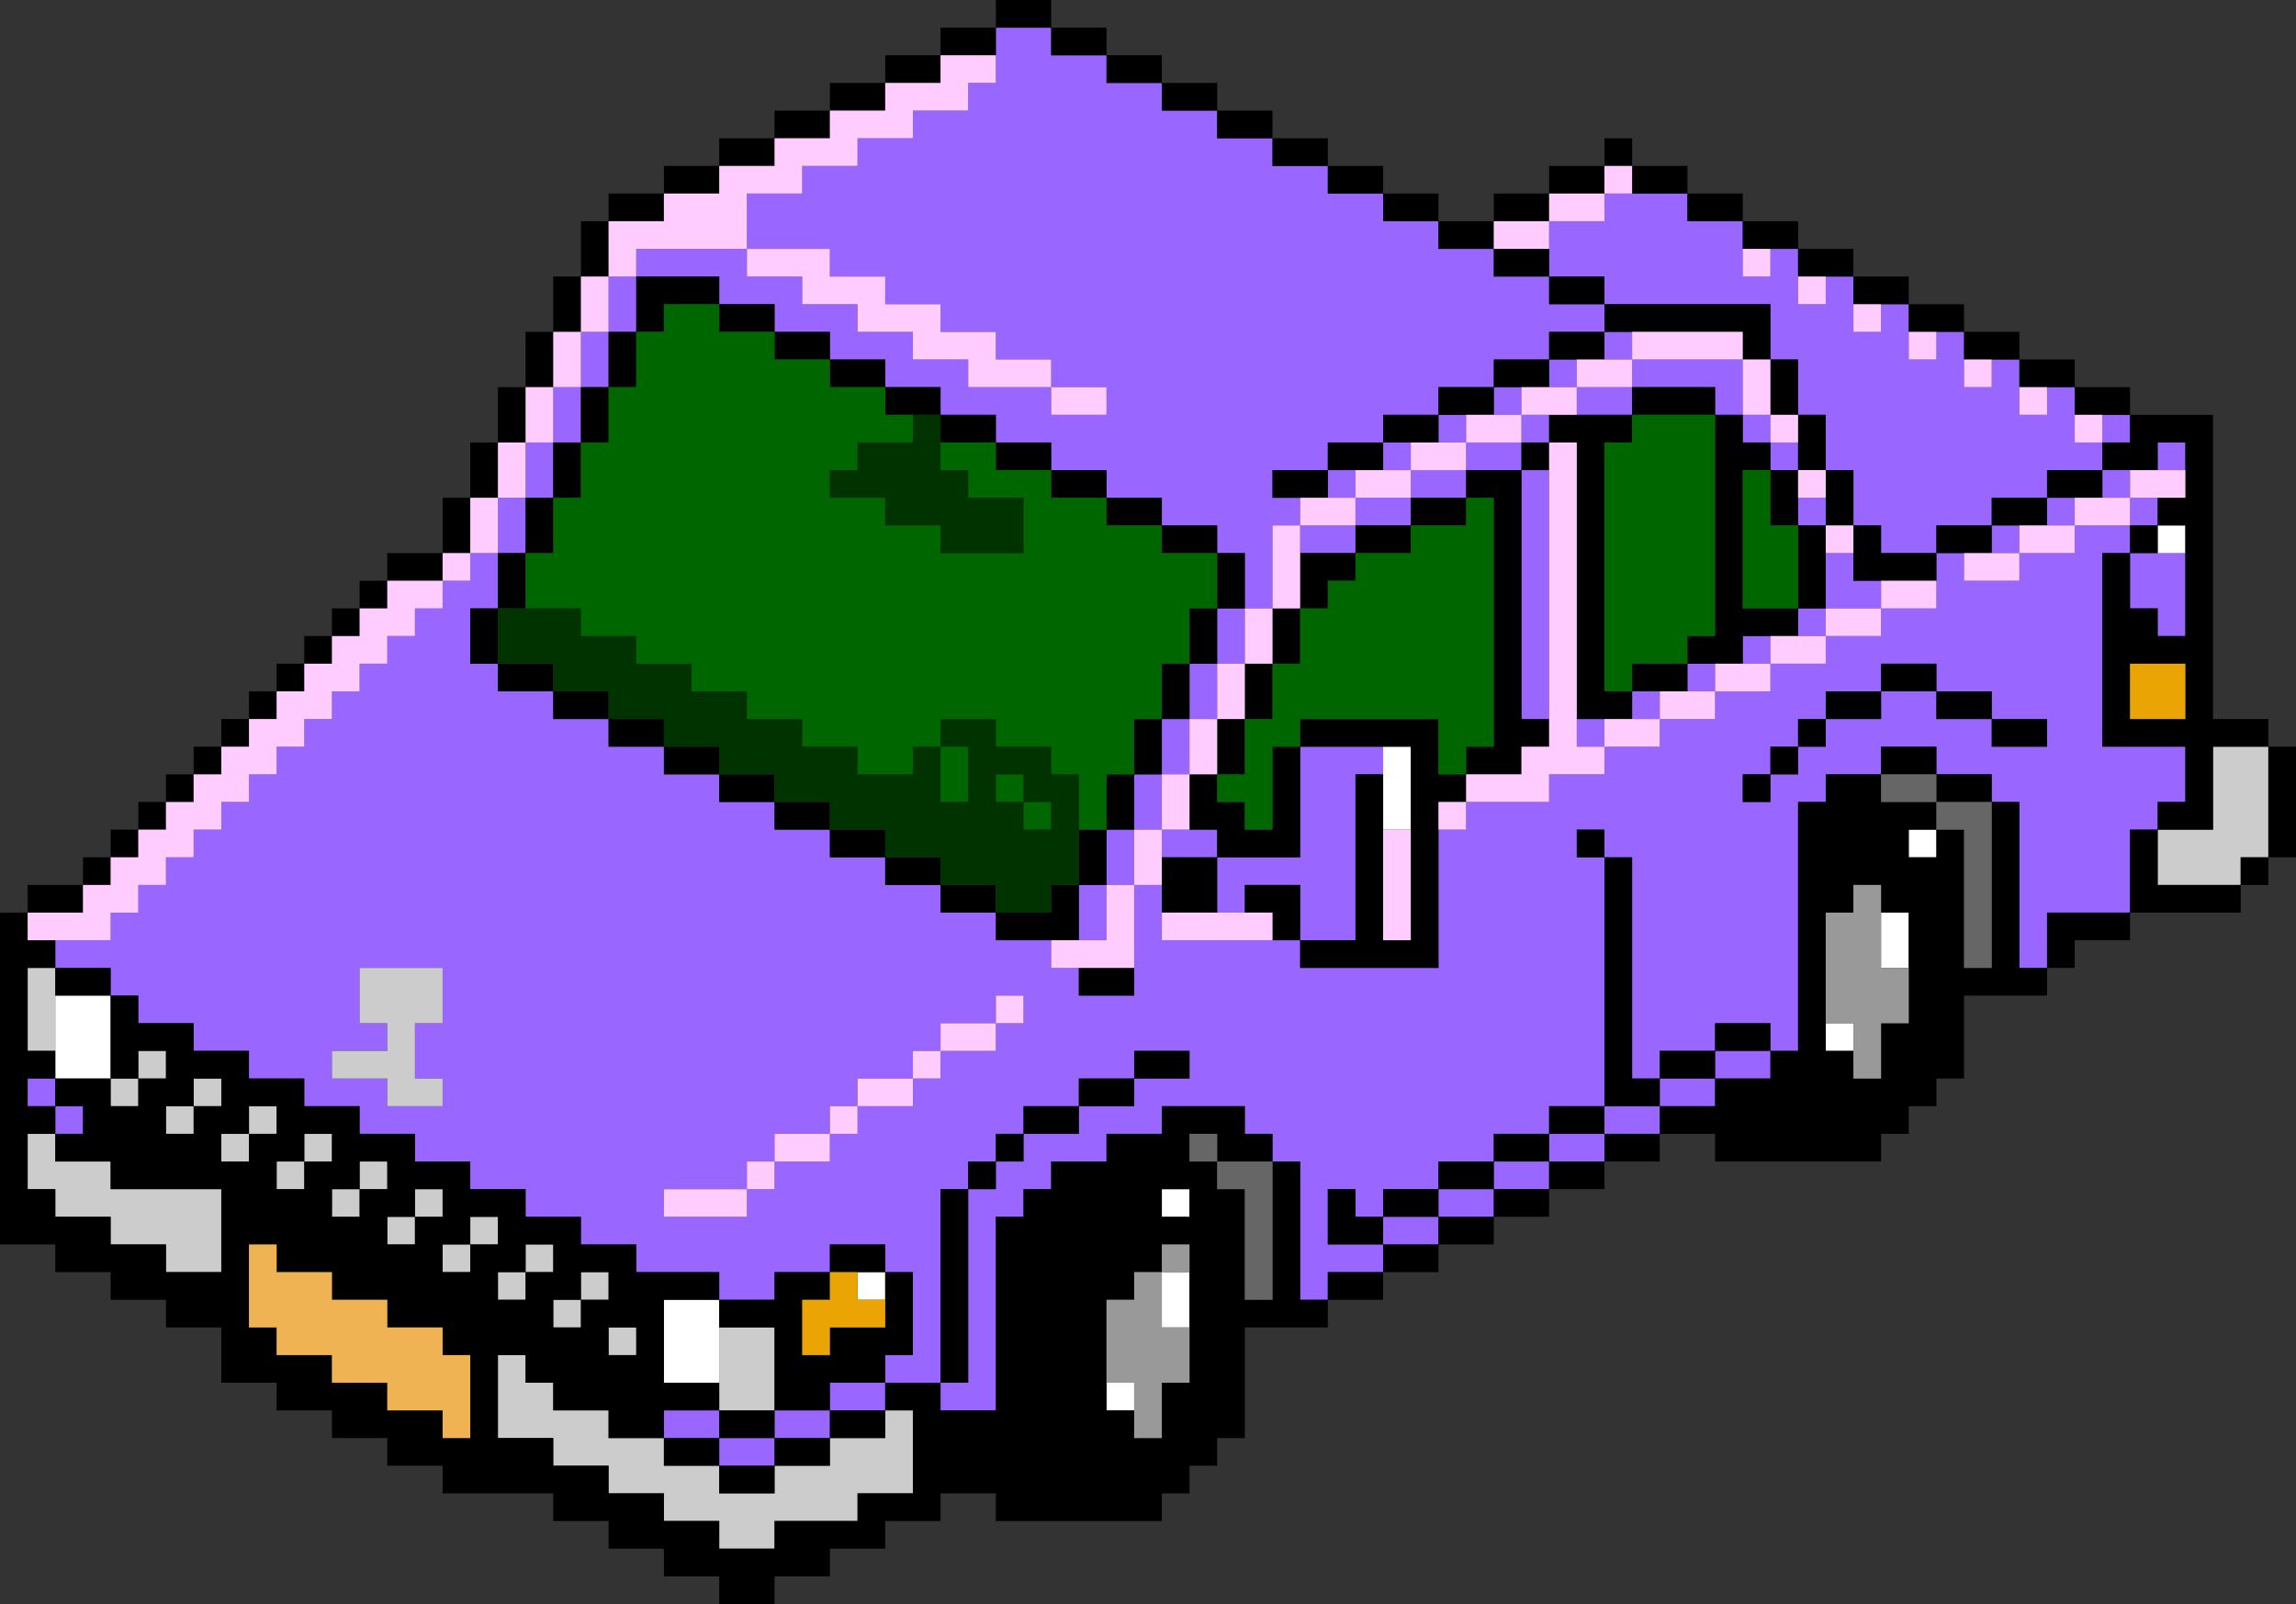 <?xml version="1.0" encoding="UTF-8"?><svg id="b" xmlns="http://www.w3.org/2000/svg" width="83" height="58" viewBox="0 0 83 58"><rect x="0" y="0" width="83" height="58" fill="#333333" stroke="none"/><g id="c"><g id="d"><path d="m2,40v1h1v-1h-1m0-1h-1v1h1v-1M21,14h-1v2h1v-2m-3,4v2h1v-2h-1m2-2h-1v2h1v-2m1-2h1v-2h-1v2m2-4h-1v2h1v-2m49,10h1v-1h-1v1m2-2v1h1v-1h-1m3,0v-1h-1v1h1m2,2h-2v2h1v1h1v-3m-1-1v-1h-1v1h1m0-2h1v-1h-1v1m-1-1v-1h-1v1h1m-25,27v1h2v-1h-2m4-1h-2v1h2v-1m-6,2v1h2v-1h-2m12-4v-1h-2v1h2m-4,2v-1h-2v1h2m0-1h2v-1h-2v1m4-3v1h2v-1h-2m-36,14v-1h-2v1h2m0,0v1h2v-1h-2m4-1h-2v1h2v-1m2,0v-1h-2v1h2m11-21h-1v1h2v-1h-1m-3,2h-1v2h1v-2m1-2h-1v2h1v-2m0-2v2h1v-2h-1m2-2h-1v2h1v-2m0-2v2h1v-2h-1m2-2h-1v2h1v-2m21-2v2h2v-1h-1v-1h-1m-6,5h-1v1h1v-1m-2,1h-1v1h1v-1m5-2h1v-1h-1v1m-1,1v-1h-1v1h1m3-2h1v-1h-1v1m-9,5v1h-3v1h-1v5h-5v-1h-5v-2h-1v4h-2v-1h-1v-1h-2v-1h-2v-1h-2v-1h-2v-1h-2v-1h-2v-1h-2v-1h-2v-1h-2v-1h-2v-1h-1v-2h1v-2h-1v1h-1v1h-1v1h-1v1h-1v1h-1v1h-1v1h-1v1h-1v1h-1v1h-1v1h-1v1h-1v1h-1v1h-2v1h2v1h1v1h2v1h2v1h2v1h2v1h2v1h2v1h2v1h2v1h2v1h3v1h2v-1h2v-1h2v1h1v3h-1v1h2v-7h1v-1h1v-1h1v-1h2v-1h2v-1h2v1h-2v1h-2v1h-2v1h-1v1h-1v7h-1v1h2v-7h1v-1h1v-1h2v-1h2v-1h3v1h1v1h1v5h1v-1h2v-1h-2v-2h1v1h1v-1h2v-1h2v-1h2v-1h2v-9h-1v-1h1v1h1v8h1v-1h2v-1h2v1h1v-9h1v-1h2v-1h2v1h2v1h1v6h1v-2h3v-3h1v-1h1v-2h-3v-7h1v-1h-2v1h-2v1h-2v-1h-1v2h-2v1h-2v1h-2v1h-2v1h-2v1h-2v1h-2m10-1h-1v1h-1v1h-1v-1h1v-1h1v-1h1v-1h2v-1h2v1h2v1h2v1h-2v-1h-2v-1h-2v1h-2v1m-29,9v1h-1v1h-2v1h-1v1h-2v1h-1v1h-2v1h-1v1h-3v-1h3v-1h1v-1h2v-1h1v-1h2v-1h1v-1h2v-1h1m-21-1v2h-1v2h1v1h-2v-1h-2v-1h2v-1h-1v-2h3m34-8h-3v4h-3v2h1v-1h2v2h2v-6h1v-1m3-11v-1h-1v1h1m3,1h-1v9h1v-9m-1,0v-1h-2v1h2m1-1v-1h-1v1h1m-8,2h1v-1h-1v1m3-1v1h2v-1h-2m0,1h-2v1h2v-1m-4,1v1h2v-1h-2m3-3v1h1v-1h-1m5-2h-1v1h1v-1m10,4v1h1v-1h-1m-1-2v-1h-1v1h1m1,0h-1v1h1v-1m-6-2h-2v1h2v-1m0-1v1h3v1h1v-2h-4m-2,1v-1h-1v1h1m1-2v1h1v-1h-1m0-5v1h-2v2h2v1h6v2h1v2h1v2h1v2h1v1h2v-1h2v-1h2v-1h2v-1h-1v-2h-1v1h-1v-2h-1v1h-1v-2h-1v1h-1v-2h-1v1h-1v-2h-1v1h-1v-2h-1v1h-1v-2h-2v-1h-3M36,1v2h-1v1h-2v1h-2v1h-2v1h-2v2h3v1h2v1h2v1h2v1h2v1h2v1h-2v-1h-3v-1h-2v-1h-2v-1h-2v-1h-2v-1h-4v1h3v1h2v1h2v1h2v1h2v1h2v1h2v1h2v1h2v1h2v1h1v2h1v-3h1v-1h-1v-1h2v-1h2v-1h2v-1h2v-1h2v-1h2v-1h-2v-1h-2v-1h-2v-1h-2v-1h-2v-1h-2v-1h-2v-1h-2v-1h-2v-1h-2v-1h-2Z" style="fill:#96f;"/><path d="m2,42v-1h-1v2h1v1h2v1h2v1h2v-3h-4v-1h-2m3-3h-1v1h1v-1m0-1v1h1v-1h-1m-3-3h-1v3h1v-3m79-3v-1h1v-4h-2v3h-2v2h3m-53,16h-2v3h2v-3m5,3h-1v1h-2v1h-2v1h-2v-1h-2v-1h-2v-1h-2v-1h-1v-1h-1v3h2v1h2v1h2v1h2v1h2v-1h3v-1h2v-3m-10-3h-1v1h1v-1m-2,0v-1h-1v1h1m0-2v1h1v-1h-1m-8-4v1h1v-1h-1m0,1h-1v1h1v-1m-2-2v1h1v-1h-1m-1,1v1h1v-1h-1m-1,0v-1h-1v1h1m0-1h1v-1h-1v1m-2,0v-1h-1v1h1m1-2h-1v1h1v-1m11,8v-1h-1v1h1m1-2h-1v1h1v-1m-5-1h-1v1h1v-1m1,0v-1h-1v1h1m1,1h-1v1h1v-1m0-1v1h1v-1h-1m-1-7v-2h-3v2h1v1h-2v1h2v1h2v-1h-1v-2h1Z" style="fill:#ccc;"/><path d="m2,38v1h2v-3h-2v2m68-8h-1v1h1v-1m9-11h-1v1h1v-1m-53,29v-1h-2v3h2v-2m6-1v-1h-1v1h1m10-4v1h1v-1h-1m-1,8v-1h-1v1h1m2-5h-1v2h1v-2m26-13h-1v2h1v-2m-3,4v1h1v-1h-1m-15-10h-1v3h1v-3Z" style="fill:#fff;"/><path d="m4,36v-1h-2v1h2m-1-3v-1H1v1h2m0-2v1h1v-1h-1m2-1h-1v1h1v-1m9-9h2v-1h-2v1m4,3v1h2v-1h-2m0-2h-1v2h1v-2m4,4v-1h-2v1h2m0,0v1h2v-1h-2m-16,4v-1h-1v1h1m1-1v-1h-1v1h1m2-4v1h1v-1h-1m-1,1v1h1v-1h-1m0,1h-1v1h1v-1m3-2v-1h-1v1h1m1-2h-1v1h1v-1m1-1h-1v1h1v-1m1,0v-1h-1v1h1m6-6v2h1v-2h-1m-1,4h-1v2h1v-2m0,0h1v-2h-1v2m-2-2h-1v2h1v-2m1-2h-1v2h1v-2m1-2h-1v2h1v-2m1-2h-1v2h1v-2m1,0v-2h-1v2h1m1,2h-1v2h1v-2m1-2h-1v2h1v-2m-1-4h-1v2h1v-2m2-1h-2v1h2v-1m53,26h-3v2h1v-1h2v-1m4-2v1h1v-1h-1m-3-1h-1v3h4v-1h-3v-2m5-3h-1v4h1v-4m-13,1v1h2v-1h-2m0-1h-2v1h2v-1m5-9h1v-1h-2v1h1m-1,1v-1h-2v1h2m-4,1h-2v-1h-1v2h3v-1m0,0h2v-1h-2v1m0-8h1v-1h-2v1h1m-3-2v1h2v-1h-2m6,4h2v-1h-2v1m-1-1h1v-1h-2v1h1m5,2v-1h-2v1h2m0,4v1h1v-1h-1m0-4v1h-1v1h2v-1h1v2h-1v1h1v4h-1v-1h-1v-2h-1v7h3v2h-1v1h2v-3h2v-1h-2v-11h-3m0,9h2v2h-2v-2m-27,22h-2v1h2v-1m2-1h-2v1h2v-1m0-2h2v-1h-2v1m2,0v1h2v-1h-2m-2,1v1h2v-1h-2m4-2v-1h-2v1h2m-6,2h-1v-1h-1v2h2v-1m0-1v1h2v-1h-2m8,0v-1h-2v1h2m0-2v-1h-2v1h2m0,1h2v-1h-2v1m4-3v-1h-2v1h2m0-2v1h2v-1h-2m-30,14h-2v1h2v-1m-6,2v-1h-2v1h2m0,0v1h2v-1h-2m4,0v-1h-2v1h2m-2-2h-2v1h2v-1m4-5v2h-2v1h-1v-2h1v-1h-2v1h-2v1h2v3h2v-1h2v-1h1v-3h-1m0-1h-2v1h2v-1m3-2h-1v7h1v-7m0,0h1v-1h-1v1m2-1v-1h-1v1h1m3-1v1h-2v1h-1v1h-1v7h-2v-1h-2v1h1v3h-2v1h-3v1h-2v-1h-2v-1h-2v-1h-2v-1h-2v-3h1v1h1v1h2v1h2v-1h2v-1h-2v-3h2v-1h-3v-1h-2v-1h-2v-1h-2v-1h-2v-1h-2v-1h-2v-1h-2v-1h-2v-1h-2v-1h-1v3h1v-1h1v1h-1v1h-1v-1h-2v1h1v1h-1v1h2v1h4v3h-2v-1h-2v-1h-2v-1h-1v-2h1v-1h-1v-1h1v-1h-1v-3h1v-1h-1v-1H0v12h2v1h2v1h2v1h2v2h2v1h2v1h2v1h2v1h4v1h2v1h2v1h2v1h2v-1h2v-1h2v-1h2v-1h2v1h6v-1h1v-1h1v-1h1v-4h3v-1h-1v-5h-1v5h-1v-4h-1v-1h-1v-1h1v1h2v-1h-1v-1h-3v1h-2m2,4h1v5h-1v2h-1v-1h-1v-4h1v-1h1v-1m0-1v-1h1v1h-1m-25,1v-1h1v1h-1v1h-1v-1h1m-1-2v1h-1v1h-1v-1h1v-1h1m3,2h1v1h-1v1h-1v-1h1v-1m-12-6h1v1h-1v1h-1v-1h1v-1m3,2h-1v1h-1v-1h1v-1h1v1m-1,4h1v1h2v1h2v1h2v1h1v3h-1v-1h-2v-1h-2v-1h-2v-1h-1v-3m1-2v-1h1v-1h1v1h-1v1h-1m2,0h1v-1h1v1h-1v1h-1v-1m9,4v-1h1v1h-1v1h-1v-1h1m1,1h1v1h-1v-1m17-7v-1h-2v1h2m2-2h-2v1h2v-1m0-3v-1h-2v1h2m2,3v-1h-2v1h2m-1-13h-1v2h1v-2m3,7h1v1h1v-2h-2v1m-3-2v2h2v-2h-2m-4,1v1h-2v1h3v-2h-1m2-2h-1v2h1v-2m1,0v-2h-1v2h1m3-8h-1v2h1v-2m1,4h-1v2h1v-2m0,0h1v-2h-1v2m-2,0v-2h-1v2h1m-17,2v-1h-2v1h2m8,4v1h2v-1h-2m-2-1v1h2v-1h-2m-2-1v1h2v-1h-2m-2-2h-2v1h2v-1m2,2v-1h-2v1h2m6-14v-1h-2v1h2m-8-4v1h2v-1h-2m0-1h-2v1h2v-1m-2,0v-1h-3v2h1v-1h2m8,3h-2v1h2v-1m-2,0v-1h-2v1h2m13,6h-1v2h1v-2m-1,0v-1h-2v1h2m-6-3v-1h-2v1h2m2,1v1h2v-1h-2m-2-1v1h2v-1h-2m28,11v1h-1v9h-1v1h-2v1h-2v1h2v1h6v-1h1v-1h1v-1h1v-3h3v-1h-1v-6h-1v6h-1v-5h-1v1h-1v-1h1v-1h-2v-1h-2m0,10v-5h1v-1h1v1h1v4h-1v2h-1v-1h-1m-7-7h-1v9h2v-1h-1v-8m-1,0v-1h-1v1h1m3-6v-1h-2v1h2m-14,6v-4h-1v3h-1v-1h-1v-1h-1v2h1v1h3m21-7v1h2v-1h-2m4,2v-1h-2v1h2m2,0h-2v1h2v-1m-10,2h-1v1h1v-1m2-3v1h2v-1h-2m-1,2h-1v1h1v-1m0,0h1v-1h-1v1m-18-3v-2h-1v2h1m0,2v1h4v7h-1v-6h-1v6h-2v1h5v-6h1v-1h-1v-2h-5m6-8h1v9h-1v1h2v-1h1v-1h-1v-9h-2v1m3-1v-1h-1v1h1m-7,3h-2v2h1v-1h1v-1m2-2v1h2v-1h-2m-2,2h2v-1h-2v1m-2-2h1v-1h-2v1h1m3-3v1h2v-1h-2m0,2v-1h-2v1h2m4-3h-2v1h2v-1m2,0v-1h-2v1h2m-2-5v1h2v-1h-2m5,6h3v-1h-3v1m7,3v1h1v-2h-1v1m0,2v-1h-1v3h1v-2m-2-3v-1h-1v-1h-1v8h-1v1h2v-1h2v-1h-2v-5h1m1,0h-1v2h1v-2m0-2v2h1v-2h-1m-6,0h-3v1h1v10h2v-1h-1v-9h1v-1m-1-2v-1h-2v1h2m0-2v-1h-2v1h2m7,2h-1v2h1v-2m-2-1v1h1v-2h-6v1h5m2-2h2v-1h-2v1m0-2h-2v1h2v-1m-6-2v-1h-1v1h1m2,1v1h2v-1h-2m-2,0h2v-1h-2v1m-5,1h-2v1h2v-1m2-2v1h2v-1h-2m-2,2h2v-1h-2v1m-4-1v1h2v-1h-2m-2-1v1h2v-1h-2m-8-4v1h2v-1h-2m6,3v1h2v-1h-2m-2-1v1h2v-1h-2m0,0v-1h-2v1h2m-4-2v-1h-2v1h2m-14,5v-1h-2v1h2m2-2h-2v1h2v-1m2-2v1h2v-1h-2m0,2v-1h-2v1h2m4-3h-2v1h2v-1m2,0v-1h-2v1h2m0-2v1h2V0h-2Z"/><path d="m14,21v1h-1v1h-1v1h-1v1h-1v1h-1v1h-1v1h-1v1h-1v1h-1v1h-1v1h-1v1H1v1h3v-1h1v-1h1v-1h1v-1h1v-1h1v-1h1v-1h1v-1h1v-1h1v-1h1v-1h1v-1h1v-1h-2m4-5v2h1v-2h-1m-1,4h-1v1h1v-1m1-2h-1v2h1v-2m2-4h-1v2h1v-2m1,0v-2h-1v2h1m1-4h-1v2h1v-2m48,12v-1h-2v1h2m3-2h-2v1h2v-1m1-1h-1v1h2v-1h-1m2-3v-1h-1v1h1m-7-4v1h1v-1h-1m-1-1h-1v1h1v-1m4,3v-1h-1v1h1m2,0h-1v1h1v-1m3,5v-1h-2v1h2m1-2h-1v1h2v-1h-1m-33,16h-3v1h4v-1h-1m-3-3h1v-2h-1v2m-1,0v2h1v-2h-1m0,2h-1v2h-2v1h3v-3m3-6h-1v2h1v-2m0,0h1v-2h-1v2m2-4h-1v2h1v-2m-6-8h-2v1h2v-1m-2,0v-1h-2v-1h-2v-1h-2v-1h-2v-1h-3v1h2v1h2v1h2v1h2v1h3m20,12v1h2v-1h-2m4-2v1h2v-1h-2m0,2v-1h-2v1h2m4-4v1h2v-1h-2m0,1h-2v1h2v-1m-13,7v-1h-1v1h1m-20,9h-2v1h2v-1m-6,5v-1h-3v1h3m1-2h-1v1h1v-1m2,0v-1h-2v1h2m1-1v-1h-1v1h1m5-4h-2v1h2v-1m-3,1v1h1v-1h-1m4-1v-1h-1v1h1m14-7h-1v4h1v-4m4-15h-2v1h2v-1m1,1v11h-1v1h-2v1h3v-1h2v-1h-1v-11h-1m-9,4v-1h-1v3h1v-2m0-2v1h2v-1h-2m4-2v1h2v-1h-2m-1,1h-1v1h2v-1h-1m7-2v-1h-2v1h2m9,4v1h1v-1h-1m0-2h-1v1h1v-1m-1-2h-1v1h1v-1m-7-2h-1v1h2v-1h-1m6,0h-1v2h1v-2m-1,0v-1h-4v1h4m1-3v-1h-1v1h1m2,1v-1h-1v1h1m-8-5v1h1v-1h-1m-2,1v1h2v-1h-2m0,1h-2v1h2v-1m-20-6h-2v1h-2v1h-2v1h-2v1h-2v1h-2v1h-2v2h1v-1h4v-2h2v-1h2v-1h2v-1h2v-1h1v-1Z" style="fill:#fcf;"/><path d="m70,29v1h1v5h1v-6h-2m0,0v-1h-2v1h2m-26,13v-1h-1v1h1m2,0h-2v1h1v4h1v-5Z" style="fill:#666;"/><path d="m79,24h-2v2h2v-2m-47,24v-1h-1v-1h-1v1h-1v2h1v-1h2Z" style="fill:#eaa404;"/><path d="m10,45h-1v3h1v1h2v1h2v1h2v1h1v-3h-1v-1h-2v-1h-2v-1h-2v-1Z" style="fill:#f0b354;"/><path d="m42,48v-2h-1v1h-1v3h1v2h1v-2h1v-2h-1m1-3h-1v1h1v-1m23-12v4h1v2h1v-2h1v-2h-1v-3h-1v1h-1Z" style="fill:#999;"/><path d="m35,27h-1v2h1v-2m3,2h-1v1h1v-1m-2-1v1h1v-1h-1m2-10v-1h-2v-1h-2v1h1v1h2v2h-3v-1h-2v-1h-2v-1h1v-1h2v-1h-1v-1h-2v-1h-2v-1h-2v-1h-2v1h-1v2h-1v2h-1v2h-1v2h-1v2h2v1h2v1h2v1h2v1h2v1h2v1h2v-1h1v-1h2v1h2v1h1v2h1v-2h1v-2h1v-2h1v-2h1v-2h-2v-1h-2v-1h-2m13,2h-2v1h-1v1h-1v2h-1v2h-1v2h-1v1h1v1h1v-3h1v-1h5v2h1v-1h1v-9h-1v1h-2v1m14-1h-1v-2h-1v5h2v-3m-6-3h-1v9h1v-1h2v-1h1v-8h-3v1Z" style="fill:#060;"/><path d="m36,27v-1h-2v1h1v2h-1v-2h-1v1h-2v-1h-2v-1h-2v-1h-2v-1h-2v-1h-2v-1h-3v2h2v1h2v1h2v1h2v1h2v1h2v1h2v1h2v1h2v1h2v-1h1v-4h-1v-1h-2m0,2v-1h1v1h1v1h-1v-1h-1m1-9v-2h-2v-1h-1v-2h-1v1h-2v1h-1v1h2v1h2v1h3Z" style="fill:#030;"/></g></g></svg>